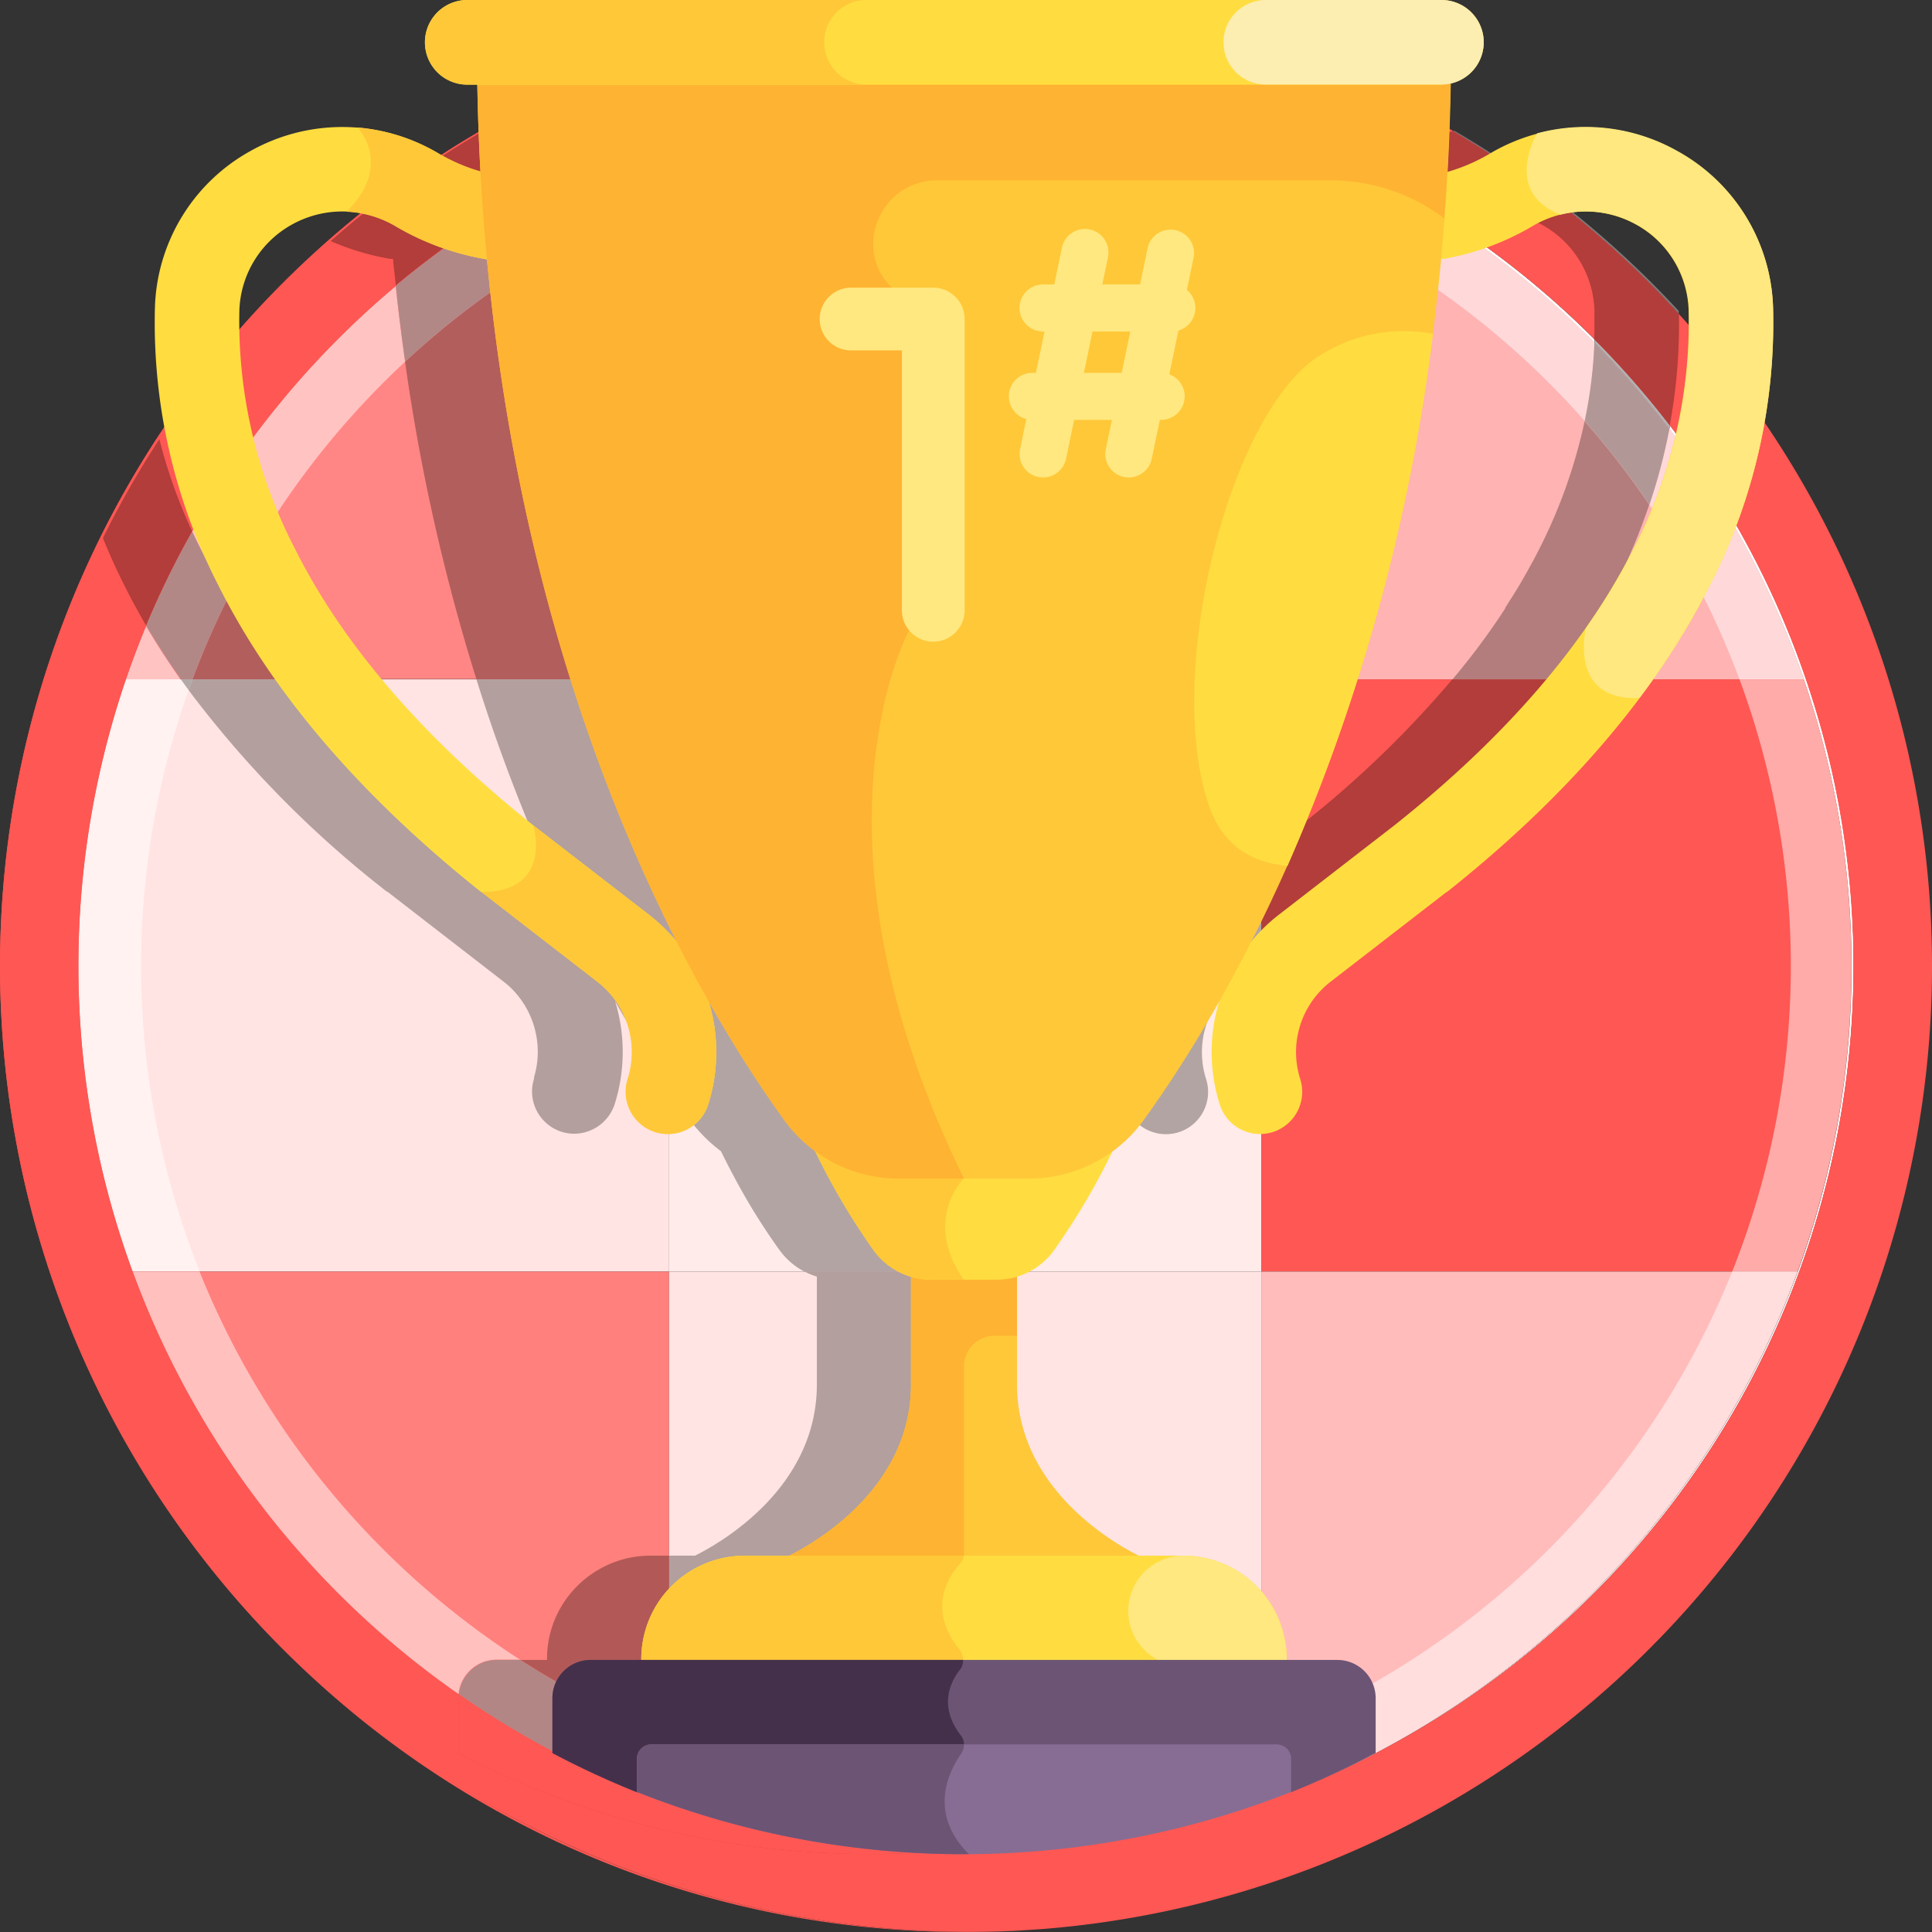 <svg xmlns="http://www.w3.org/2000/svg" viewBox="0 0 246.35 246.35"><rect x="0" y="0" width="246.35" height="246.35" fill="#333333" stroke="none"/><defs><style>.cls-1{fill:#ff8684;}.cls-2{fill:#ffe4e3;}.cls-3{fill:#ff807d;}.cls-4{fill:#ff423d;}.cls-5{fill:#ffebea;}.cls-6{fill:#ffb3b2;}.cls-7{fill:#ff5753;}.cls-8{fill:#ffbcba;}.cls-9{fill:#fff;}.cls-10{fill:#ffd9d9;}.cls-11{fill:#ffc3c2;}.cls-12{fill:#ffaba9;}.cls-13{fill:#ffdedd;}.cls-14{fill:#fff2f1;}.cls-15{fill:#ffc0be;}.cls-16{fill:#b2b2b2;}.cls-17{fill:#b25e5c;}.cls-18{fill:#b29f9e;}.cls-19{fill:#b25957;}.cls-20{fill:#b22e2b;}.cls-21{fill:#b2a4a3;}.cls-22{fill:#b27d7c;}.cls-23{fill:#b23d3a;}.cls-24{fill:#b28382;}.cls-25{fill:#b28887;}.cls-26{fill:#b2706e;}.cls-27{fill:#b29797;}.cls-28{fill:#b2a9a8;}.cls-29{fill:#b28685;}.cls-30{fill:#b29b9a;}.cls-31{fill:#7c2b28;}.cls-32{fill:#7c7c7c;}.cls-33{fill:#ffdd40;}.cls-34{fill:#ffc839;}.cls-35{fill:#ffb332;}.cls-36{fill:#ffe87f;}.cls-37{fill:#6c5475;}.cls-38{fill:#45304c;}.cls-39{fill:#876d93;}.cls-40{fill:#fcedb1;}</style></defs><title>player-of-the-month_1</title><g id="Layer_2" data-name="Layer 2"><g id="Layer_1-2" data-name="Layer 1"><path class="cls-1" d="M85.32,16.59a113.39,113.39,0,0,0-69.44,70H85.32v-70"/><path class="cls-2" d="M16.64,162.14H85.32V86.62H15.88A113,113,0,0,0,9.8,123.21v.16a112.94,112.94,0,0,0,6.84,38.77"/><path class="cls-3" d="M16.64,162.14a113.48,113.48,0,0,0,53.8,61.39H85.32V162.14H16.64"/><path class="cls-4" d="M160.83,86.62V16.7a112.19,112.19,0,0,0-23.38-5.6h-29a112.59,112.59,0,0,0-23.08,5.49v70h75.51"/><polyline class="cls-5" points="160.84 86.62 85.32 86.62 85.32 162.14 160.84 162.14 160.84 86.62"/><polyline class="cls-2" points="85.32 162.14 85.32 223.53 160.84 223.53 160.84 162.14 85.32 162.14"/><path class="cls-6" d="M230,86.62A113.42,113.42,0,0,0,160.83,16.7V86.62H230"/><path class="cls-7" d="M160.83,162.14H229.2A113.52,113.52,0,0,0,230,86.62H160.83v75.52"/><path class="cls-8" d="M160.83,223.53h14.58a113.5,113.5,0,0,0,53.79-61.39H160.83v61.39"/><path class="cls-9" d="M172.6,21.34l0,.3.28.14.39-.12h0l-.64-.31"/><path class="cls-10" d="M172.58,21.64v.23l.29-.09-.28-.14"/><path class="cls-9" d="M184.71,28.18l-.32.15A113.33,113.33,0,0,1,203.3,43.71c0-.15,0-.3,0-.45l0,0h0a113.59,113.59,0,0,0-18.57-15.06h0"/><path class="cls-10" d="M184.39,28.33a10.94,10.94,0,0,0-1,.54,33.6,33.6,0,0,1-7.55,3.28,106,106,0,0,1,26.23,21.53,59.2,59.2,0,0,0,1.24-10,113.33,113.33,0,0,0-18.91-15.38"/><path class="cls-11" d="M50.45,36.47A113.56,113.56,0,0,0,24.5,67.73h0v0c.31.69.64,1.37,1,2.06,1.08,2.15,2.28,4.28,3.61,6.41A105.69,105.69,0,0,1,51.65,46.13q-.67-4.73-1.2-9.66"/><path class="cls-9" d="M212.94,54.25c0,.14-.06.29-.08.43A113.07,113.07,0,0,1,230,86.62h0a113.52,113.52,0,0,1-.76,75.52h0a113.5,113.5,0,0,1-53.79,61.39h-12a109.47,109.47,0,0,1-10.78,4.95h0a112.44,112.44,0,0,1-34.83,7.73c1.78.09,3.57.13,5.38.13A113.17,113.17,0,0,0,236.35,123.18v-.46h0v-.77a2.44,2.44,0,0,0,0-.27v-.08h0a112.61,112.61,0,0,0-23.4-67.33"/><path class="cls-10" d="M212.86,54.68a72.67,72.67,0,0,1-2.55,9.65A104.68,104.68,0,0,1,221.8,86.62H230a113.07,113.07,0,0,0-17.1-31.94"/><path class="cls-12" d="M230,86.62H221.8a105.25,105.25,0,0,1-.93,75.52h8.33A113.52,113.52,0,0,0,230,86.62"/><path class="cls-13" d="M229.2,162.14h-8.33a105.77,105.77,0,0,1-57.46,58.22v3.17h12a113.5,113.5,0,0,0,53.79-61.39h0"/><path class="cls-11" d="M18.63,79.77C17.7,82,16.83,84.3,16,86.62h7c-1.6-2.26-3.08-4.55-4.43-6.85"/><path class="cls-14" d="M23.06,86.62H16a113,113,0,0,0-6,35.84h0v.09h0v.52h0v1.1h0v1h0v.34h0v.22h0v.1h0v.1h0a112.78,112.78,0,0,0,6.86,36.16h8.59A105.25,105.25,0,0,1,24.05,88l-1-1.38"/><path class="cls-15" d="M25.48,162.14H16.89A113.47,113.47,0,0,0,58.46,216a4.9,4.9,0,0,1,2.95-4,4.85,4.85,0,0,1,1.9-.38h3a105.87,105.87,0,0,1-40.88-49.52"/><path class="cls-7" d="M123.18,10A113.18,113.18,0,1,1,10,123.18,113.17,113.17,0,0,1,123.18,10m0-10a123.18,123.18,0,0,0-87.1,210.28,123.18,123.18,0,0,0,174.2-174.2A122.37,122.37,0,0,0,123.18,0"/><path class="cls-16" d="M154.68,223.53h-63a105.37,105.37,0,0,0,63,0M214.1,39.73v.34h0v-.35m-28.64-23-.18,0h0l.18,0m-12.11-6.16-.09,0h0l.08,0m-.08,0h0m-.08,0h0m-.09,0,0,0,0,0m-.11-.05,0,0,0,0m-.09,0,.06,0-.06,0M131.69.29c1.49.1,3,.23,4.45.38a122.12,122.12,0,0,1,36.74,9.65,122.21,122.21,0,0,0-41.19-10"/><path class="cls-17" d="M29.08,76.22a105.74,105.74,0,0,0-4.53,10.4h12.1a92.83,92.83,0,0,1-7.57-10.4M85.32,25.05A105.3,105.3,0,0,0,51.65,46.13a252.94,252.94,0,0,0,9.1,40.49H85.32V25.05"/><path class="cls-18" d="M85.32,86.62H60.75A219.45,219.45,0,0,0,74.3,120.09a22.36,22.36,0,0,0-3.51-3.43L56,105.24A132,132,0,0,1,36.65,86.62H24.55c-.17.46-.34.92-.5,1.38a135.5,135.5,0,0,0,25.29,25.7l.06,0,14.79,11.45c.24.18.46.37.68.56a11.38,11.38,0,0,1,3.23,11.64l0,.19a5.57,5.57,0,0,0-.26,1.6,5.41,5.41,0,0,0,3.75,5.17,6.44,6.44,0,0,0,.82.19,5.76,5.76,0,0,0,.82.06,5.45,5.45,0,0,0,5.14-3.75,22.11,22.11,0,0,0,.07-13.13c2.48,4.39,4.83,8.14,6.93,11.25V86.62"/><path class="cls-19" d="M85.32,198.36h-2.4a13.51,13.51,0,0,0-2.64.27A13.29,13.29,0,0,0,72,204.17a13.07,13.07,0,0,0-2.25,7.34v.15H66.36a105.31,105.31,0,0,0,19,9.65V198.36"/><path class="cls-20" d="M123.18,18a104.64,104.64,0,0,0-37.86,7.05V86.62h75.51V25a104.61,104.61,0,0,0-37.65-7"/><path class="cls-21" d="M160.83,86.62H85.32V139q1.34,2,2.51,3.62a19.32,19.32,0,0,0,4.1,4.17c.9,1.84,1.8,3.54,2.66,5.07.71,1.26,1.4,2.42,2.06,3.46,1,1.58,1.9,2.91,2.69,4a9.2,9.2,0,0,0,3.26,2.84h16.65a9.25,9.25,0,0,0,3.25-2.84,86.19,86.19,0,0,0,7.41-12.54,19.1,19.1,0,0,0,4.1-4.17,162,162,0,0,0,9.44-14.87,22.11,22.11,0,0,0,.08,13.13,5.39,5.39,0,0,0,5.13,3.75,5.54,5.54,0,0,0,1.64-.25,5.39,5.39,0,0,0,3.49-6.77,11.34,11.34,0,0,1,3.86-12.39l3.18-2.47V109.1l-9.77,7.56a22,22,0,0,0-3.52,3.43c1.52-3,3.06-6.23,4.59-9.68h0c.15-.33.29-.67.44-1,.21-.49.43-1,.64-1.49.3-.68.59-1.37.88-2.07l.63-1.53c.3-.73.59-1.47.89-2.22.2-.51.4-1,.6-1.53q.47-1.21.93-2.46c.18-.48.36-.94.54-1.43.47-1.29.93-2.59,1.39-3.93.16-.46.32-.93.47-1.4.31-.9.62-1.81.92-2.73l.36-1.16v-.84"/><path class="cls-18" d="M119.25,162.14H102.6a8.82,8.82,0,0,0,1.56.64v13.74c0,13.19-12.2,20.18-15.53,21.84H85.32v22.95q3.12,1.22,6.35,2.22h63c2.08-.65,4.14-1.37,6.15-2.14v-9.16a4.93,4.93,0,0,0-2.3-.57h-6.46v-.15h0a13.19,13.19,0,0,0-13.15-13.15h-5.71c-3.33-1.66-15.53-8.65-15.53-21.84V162.78a9.24,9.24,0,0,0,1.57-.64"/><path class="cls-22" d="M202.06,53.68a66.57,66.57,0,0,1-5.69,16.13c-.42.84-.86,1.68-1.33,2.51-.07.14-.15.27-.22.4-.41.73-.82,1.46-1.26,2.19l-.16.26c-.48.79-1,1.58-1.48,2.36l0,.07c-.55.84-1.11,1.68-1.7,2.52h0c-1.53,2.19-3.2,4.35-5,6.5h13.59l.77-1.11,0,0c.82-1.18,1.6-2.37,2.34-3.56l0-.07q1-1.57,1.89-3.18c.14-.24.28-.48.41-.72.62-1.11,1.21-2.21,1.77-3.32a80.56,80.56,0,0,0,4.3-10.3,105.1,105.1,0,0,0-8.25-10.65M160.83,25V86.62h.27c.23-.75.47-1.51.71-2.28s.43-1.46.65-2.2.43-1.47.64-2.22.44-1.56.65-2.35.4-1.47.59-2.21.43-1.64.64-2.48l.54-2.21c.21-.87.42-1.73.62-2.61s.33-1.48.5-2.22c.2-.91.4-1.81.59-2.73l.45-2.21.57-2.88c.12-.69.24-1.38.37-2.07.47-2.64.92-5.32,1.33-8.06l0-.12c.15-1,.29-2.1.44-3.16.09-.68.19-1.35.28-2h0q.59-4.65,1-9.5a3,3,0,0,0,.42,0,32.29,32.29,0,0,0,3.68-.87,103.88,103.88,0,0,0-15-7.18"/><path class="cls-23" d="M161.1,86.62h-.27v.84c.09-.28.18-.55.26-.83h0m37.67,0H185.18a131.85,131.85,0,0,1-19.36,18.62l-5,3.86v13.62l11.62-9,.05,0a133.26,133.26,0,0,0,26.27-27.08"/><path class="cls-24" d="M160.83,212.23v9.16c.87-.34,1.73-.68,2.58-1v-3.83a4.88,4.88,0,0,0-2.58-4.3"/><path class="cls-16" d="M173.25,21.66l-.39.12a112.63,112.63,0,0,1,11.53,6.55l.32-.15a113.23,113.23,0,0,0-11.46-6.52M123.18,10h-1.87A112.6,112.6,0,0,0,55.18,32.71,112.49,112.49,0,0,1,85.32,16.59v8.46h0V16.59A112.59,112.59,0,0,1,108.4,11.1h29a112.19,112.19,0,0,1,23.38,5.6V25h0V16.7a111.63,111.63,0,0,1,11.75,4.94l0-.3h0A112.69,112.69,0,0,0,124.42,10h-1.24"/><path class="cls-25" d="M85.32,16.59A112.49,112.49,0,0,0,55.18,32.71q-2.41,1.8-4.71,3.74h0l0,0q.52,4.94,1.2,9.66A105.3,105.3,0,0,1,85.32,25.05V16.59"/><path class="cls-26" d="M137.45,11.1h-29a112.59,112.59,0,0,0-23.08,5.49v8.46A105.18,105.18,0,0,1,160.83,25V16.7a112.19,112.19,0,0,0-23.38-5.6"/><path class="cls-27" d="M160.83,16.7V25a103.88,103.88,0,0,1,15,7.18,33.6,33.6,0,0,0,7.55-3.28,10.94,10.94,0,0,1,1-.54,112.63,112.63,0,0,0-11.53-6.55l-.29.09v-.23a111.63,111.63,0,0,0-11.75-4.94"/><path class="cls-16" d="M203.32,43.26c0,.15,0,.3,0,.45a114.66,114.66,0,0,1,9.56,11c0-.14,0-.29.08-.43h0a115.69,115.69,0,0,0-9.62-11"/><path class="cls-27" d="M203.3,43.71a59.2,59.2,0,0,1-1.24,10,105.1,105.1,0,0,1,8.25,10.65,72.67,72.67,0,0,0,2.55-9.65,114.66,114.66,0,0,0-9.56-11"/><path class="cls-25" d="M24.49,67.75a112.18,112.18,0,0,0-5.86,12h0c1.35,2.3,2.83,4.59,4.43,6.85h1.49a105.74,105.74,0,0,1,4.53-10.4c-1.33-2.13-2.53-4.26-3.61-6.41-.34-.69-.67-1.37-1-2.06"/><path class="cls-28" d="M24.55,86.62H23.06l1,1.38c.16-.46.33-.92.5-1.38"/><path class="cls-16" d="M85.32,221.31v2.22H70.81a112.4,112.4,0,0,0,46.87,12.69h.12a112.44,112.44,0,0,0,34.83-7.73h0a109.47,109.47,0,0,0,10.78-4.95h-2.58v-2.14h0v2.14h-6.15a105.37,105.37,0,0,1-63,0H85.32v-2.22h0"/><path class="cls-29" d="M66.36,211.66h-3a4.85,4.85,0,0,0-1.9.38,4.9,4.9,0,0,0-2.95,4h0a113.46,113.46,0,0,0,12.34,7.48H85.32v-2.22a105.31,105.31,0,0,1-19-9.65"/><path class="cls-28" d="M160.83,221.39c-2,.77-4.07,1.49-6.15,2.14h6.15v-2.14m-75.51-.08v2.22h6.35q-3.23-1-6.35-2.22"/><path class="cls-30" d="M163.41,220.36c-.85.35-1.71.69-2.58,1v2.14h2.58v-3.17"/><path class="cls-23" d="M58.47,216.05c0,.16,0,.32,0,.48h0v7q1.31.69,2.64,1.35,4,2,8.13,3.6h0a112.75,112.75,0,0,0,25.44,6.78,115,115,0,0,0,16.27,1.16H111c2.23,0,4.45-.08,6.65-.21a113,113,0,0,1-59.21-20.17m155.63-176h0M185.28,16.74h0m-12-6.17h0l-.28.09c0,1.72-.08,3.42-.14,5.1,0,.65-.05,1.29-.07,1.93h0c0-.64,0-1.28.07-1.93.06-1.68.11-3.38.14-5.1l.28-.09h0M121.32,10h0m.08,0h0m.08,0h0m.08,0h0m.08,0h0m.24,0h0m2.54,0h0M122,10h0m2.34,0h0m-2.25,0h0m.08,0h0m2.07,0h0m-2,0h0m1.88,0h0m-1.79,0h0m.11,0h0m1.47,0h0m-1.37,0h0m1.25,0h0m-1.16,0h0m1,0h0m-1,0h0m.87,0h0m-.78,0h0m.09,0h0m.59,0h0m-.5,0h0m.4,0h0m-.31,0h0m.22,0h0m-.1,0h0M129.12.15l.85,0h0l.63,0h.26l1,.07.91.06h0l1.18.1,1.18.1h0l.34,0h0l.62.06c-1.48-.15-3-.28-4.45-.38-.85-.06-1.71-.11-2.57-.14"/><path class="cls-7" d="M132.57,246l-2,.13Z"/><path class="cls-7" d="M.38,123.18A122.76,122.76,0,0,1,20.32,56,123.23,123.23,0,0,1,123.54,0c2.15,0,4.3.06,6.43.17C127.72.07,125.45,0,123.18,0a123.18,123.18,0,0,0-87.1,210.28,122.36,122.36,0,0,0,87.1,36.07q3.33,0,6.63-.17-3.12.15-6.27.15A123.16,123.16,0,0,1,.38,123.18"/><path class="cls-7" d="M135.14.57l.38,0-.38,0"/><path class="cls-7" d="M130.86.24l1.92.13L130.86.24"/><path class="cls-7" d="M203.29,43.24c0-.55.05-1.09.05-1.63s0-1.27,0-1.9a12.92,12.92,0,0,0-6.71-11.06,12.3,12.3,0,0,0-1.43-.67l-.41-.16a11.4,11.4,0,0,0-1.13-.36l-.4-.11a14.71,14.71,0,0,0-1.45-.26l-.43,0c-.36,0-.72-.05-1.08-.05h-.58c-.34,0-.68,0-1,.08l-.5.06a13.48,13.48,0,0,0-3.46,1,113.59,113.59,0,0,1,18.57,15.06"/><path class="cls-7" d="M50.47,36.45c-.12-1.13-.25-2.23-.36-3.38a3,3,0,0,1-.42,0,33.06,33.06,0,0,1-7.53-2.28A123.89,123.89,0,0,0,20.32,56,66,66,0,0,0,24.5,67.73a113.71,113.71,0,0,1,26-31.28"/><path class="cls-7" d="M177.91,19.58A24.89,24.89,0,0,1,184,17h0c.43-.11.86-.2,1.29-.29a121.28,121.28,0,0,0-12-6.17l-.28.09c0,1.72-.08,3.42-.14,5.1,0,.65-.05,1.29-.07,1.93-.05,1.22-.11,2.44-.18,3.64l.65.32a22.55,22.55,0,0,0,4.67-2.07"/><path class="cls-7" d="M132.57,246A123.18,123.18,0,0,0,214.1,40.08c0,.52,0,1,0,1.56a70.46,70.46,0,0,1-1.18,12.61,113.17,113.17,0,0,1-89.76,182.1c-1.83,0-3.65,0-5.46-.13-2.25.13-4.52.21-6.8.21a115,115,0,0,1-16.27-1.16,112.75,112.75,0,0,1-25.44-6.78h0q-4.15-1.65-8.13-3.6-1.34-.66-2.64-1.35v-7c0-.16,0-.33,0-.49A113.27,113.27,0,0,1,18.63,79.77c-1-1.7-1.93-3.42-2.79-5.14q-1.5-3-2.72-6A123.18,123.18,0,0,0,123.54,246.33q3.15,0,6.27-.15l.71-.05,2-.13"/><path class="cls-31" d="M132.78.37l1.18.1-1.18-.1"/><path class="cls-31" d="M130,.19l.63,0-.63,0"/><path class="cls-32" d="M185.46,16.7h0l-.18,0a124,124,0,0,1,24.81,19.15l0,0,.06.06,0,0,.08.08h0c1.3,1.31,2.58,2.64,3.82,4v-.34h0a123.61,123.61,0,0,0-28.64-23"/><path class="cls-31" d="M210.28,36.08c1.31,1.31,2.58,2.65,3.82,4h0c-1.24-1.35-2.52-2.68-3.82-4M210.2,36l.08.08L210.2,36m-.09-.09.06.06-.06-.06M185.28,16.74h0a124.14,124.14,0,0,1,24.83,19.15,124,124,0,0,0-24.81-19.15"/><path class="cls-16" d="M173.38,10.53h0m-.08,0,.08,0h0l-.08,0m-.08,0,.05,0-.05,0m-.08,0,.05,0-.05,0m-.11,0,.07,0-.07,0m-.07,0h0m-.08,0h0"/><path class="cls-32" d="M136.14.67a122,122,0,0,1,37.12,9.9l.09,0h0l-.08,0h0l-.05,0h0l-.05,0,0,0-.07,0,0,0h0l-.06,0h0A122.12,122.12,0,0,0,136.14.67"/><path class="cls-31" d="M135.52.61a122.14,122.14,0,0,1,37.74,10h0A122,122,0,0,0,136.14.67l-.62-.06"/><path class="cls-7" d="M58.44,216.53v7q1.31.69,2.64,1.35,4,2,8.13,3.6h0a112.75,112.75,0,0,0,25.44,6.78,115,115,0,0,0,16.27,1.16c2.28,0,4.55-.08,6.8-.21A112.53,112.53,0,0,1,58.47,216C58.46,216.2,58.44,216.37,58.44,216.53Z"/><path class="cls-7" d="M20.32,56a122.5,122.5,0,0,0-7.2,12.61q1.22,3,2.72,6c.86,1.72,1.79,3.44,2.79,5.14a111.64,111.64,0,0,1,5.87-12A66,66,0,0,1,20.32,56"/><path class="cls-23" d="M20.32,56a122.5,122.5,0,0,0-7.2,12.61q1.22,3,2.72,6c.86,1.72,1.79,3.44,2.79,5.14a111.64,111.64,0,0,1,5.87-12A66,66,0,0,1,20.32,56h0"/><path class="cls-7" d="M42.16,30.74A33.06,33.06,0,0,0,49.69,33a3,3,0,0,0,.42,0c.11,1.15.24,2.25.36,3.38A113.26,113.26,0,0,1,172.59,21.33c.07-1.2.13-2.42.18-3.64,0-.64,0-1.28.07-1.93.06-1.68.11-3.38.14-5.1l.28-.09a122.14,122.14,0,0,0-37.74-10l-.38,0-2.36-.2L130.86.24l-.89,0C127.84.08,125.69,0,123.54,0A122.72,122.72,0,0,0,42.16,30.74"/><path class="cls-23" d="M123.54,0A122.72,122.72,0,0,0,42.16,30.74,33.06,33.06,0,0,0,49.69,33a3,3,0,0,0,.42,0c.11,1.15.24,2.25.36,3.38A113.26,113.26,0,0,1,172.59,21.33c.07-1.2.13-2.42.18-3.64,0-.64,0-1.28.07-1.93.06-1.68.11-3.38.14-5.1l.28-.09a122.14,122.14,0,0,0-37.74-10l-.38,0-2.36-.2L130.86.24l-.89,0C127.84.08,125.69,0,123.54,0"/><path class="cls-7" d="M185.26,16.74c-.43.09-.86.18-1.29.29h0a24.89,24.89,0,0,0-6.05,2.55,22.55,22.55,0,0,1-4.67,2.07,114.72,114.72,0,0,1,11.48,6.53,13.48,13.48,0,0,1,3.46-1l.5-.06c.34,0,.68-.07,1-.08h.58c.36,0,.72,0,1.08.05l.43,0a14.71,14.71,0,0,1,1.45.26l.4.11a11.4,11.4,0,0,1,1.13.36l.41.16a12.3,12.3,0,0,1,1.43.67,12.92,12.92,0,0,1,6.71,11.06c0,.63,0,1.27,0,1.9s0,1.08-.05,1.63a112.3,112.3,0,0,1,9.65,11,70.46,70.46,0,0,0,1.18-12.61c0-.52,0-1,0-1.56-1.24-1.35-2.51-2.69-3.82-4a123.86,123.86,0,0,0-25-19.34"/><path class="cls-23" d="M185.26,16.74h0c-.43.09-.86.18-1.29.29h0a24.89,24.89,0,0,0-6.05,2.55,22.55,22.55,0,0,1-4.67,2.07,114.72,114.72,0,0,1,11.48,6.53,13.48,13.48,0,0,1,3.46-1l.5-.06c.34,0,.68-.07,1-.08h.58c.36,0,.72,0,1.08.05l.43,0a14.71,14.71,0,0,1,1.45.26l.4.11a11.4,11.4,0,0,1,1.13.36l.41.16a12.3,12.3,0,0,1,1.43.67,12.92,12.92,0,0,1,6.71,11.06c0,.57,0,1.15,0,1.72h0v.18c0,.54,0,1.08-.05,1.63a112.3,112.3,0,0,1,9.65,11,70.46,70.46,0,0,0,1.18-12.61v-.1c0-.49,0-1,0-1.46-1.24-1.35-2.51-2.69-3.82-4l-.19-.19a124.14,124.14,0,0,0-24.83-19.15h0"/><path class="cls-33" d="M85.18,144.6a5.54,5.54,0,0,1-1.64-.25,5.39,5.39,0,0,1-3.49-6.77,11.34,11.34,0,0,0-3.86-12.39L61.4,113.74l-.06,0C46,101.51,34.71,88.36,27.84,74.63a73.24,73.24,0,0,1-8.09-35.24A23.61,23.61,0,0,1,32,19.22a23.92,23.92,0,0,1,23.91.36,23,23,0,0,0,7.63,2.83A5.39,5.39,0,1,1,61.69,33a33.59,33.59,0,0,1-11.22-4.15,13.24,13.24,0,0,0-13.24-.22,13,13,0,0,0-6.71,11.06,62.85,62.85,0,0,0,7,30.1C43.64,82.12,53.91,94,68,105.24l14.77,11.42a22.17,22.17,0,0,1,7.53,24.19A5.4,5.4,0,0,1,85.18,144.6Z"/><path class="cls-34" d="M82.79,116.66,68,105.24s2.6,8.5-6.62,8.5l14.79,11.45a11.34,11.34,0,0,1,3.86,12.39,5.39,5.39,0,0,0,3.49,6.77,5.54,5.54,0,0,0,1.64.25,5.4,5.4,0,0,0,5.14-3.75A22.17,22.17,0,0,0,82.79,116.66Z"/><path class="cls-34" d="M44.19,27a13.45,13.45,0,0,1,6.28,1.87A33.59,33.59,0,0,0,61.69,33a5.39,5.39,0,1,0,1.87-10.61,23,23,0,0,1-7.63-2.83,24.39,24.39,0,0,0-10.34-3.31S50.2,21,44.19,27Z"/><path class="cls-33" d="M160.66,144.6a5.54,5.54,0,0,0,1.64-.25,5.39,5.39,0,0,0,3.49-6.77,11.34,11.34,0,0,1,3.86-12.39l14.8-11.45.05,0c15.36-12.19,26.63-25.34,33.51-39.07a73.35,73.35,0,0,0,8.08-35.24,23.59,23.59,0,0,0-12.27-20.17,23.92,23.92,0,0,0-23.91.36,22.87,22.87,0,0,1-7.63,2.83A5.39,5.39,0,0,0,184.15,33a33.64,33.64,0,0,0,11.23-4.15,13.25,13.25,0,0,1,13.23-.22,12.94,12.94,0,0,1,6.71,11.06,62.74,62.74,0,0,1-6.95,30.1c-6.16,12.31-16.44,24.23-30.55,35.43l-14.76,11.42a22.16,22.16,0,0,0-7.53,24.19A5.39,5.39,0,0,0,160.66,144.6Z"/><path class="cls-34" d="M129.68,176.52V162a8.68,8.68,0,0,1-2.49.37h-8.54a8.68,8.68,0,0,1-2.49-.37v14.53c0,15.28-16.38,22.24-16.38,22.24h46.28S129.68,191.8,129.68,176.52Z"/><path class="cls-35" d="M122.92,174.2a3.9,3.9,0,0,1,3.88-3.88h2.88V162a8.68,8.68,0,0,1-2.49.37h-8.54a8.68,8.68,0,0,1-2.49-.37v14.53c0,15.28-16.38,22.24-16.38,22.24h23.14Z"/><path class="cls-33" d="M164.07,212.45v-.94a13.19,13.19,0,0,0-13.15-13.15h-56a13.19,13.19,0,0,0-13.15,13.15v.94Z"/><path class="cls-36" d="M150.92,198.36a7.05,7.05,0,0,0,0,14.1h13.15v-1A13.19,13.19,0,0,0,150.92,198.36Z"/><path class="cls-34" d="M122.38,210.37c-4.12-5.1-1.59-9.16.06-11a1.86,1.86,0,0,0,.48-1h-28a13.19,13.19,0,0,0-13.15,13.15v.94h40.85A2,2,0,0,0,122.38,210.37Z"/><path class="cls-37" d="M170.53,211.66H75.31a4.87,4.87,0,0,0-4.87,4.87v7a111,111,0,0,0,10.79,5h83.39a113.2,113.2,0,0,0,10.79-5v-7A4.88,4.88,0,0,0,170.53,211.66Z"/><path class="cls-38" d="M122.81,211.66H75.31a4.87,4.87,0,0,0-4.87,4.87v7a111,111,0,0,0,10.79,5h39.31a11.38,11.38,0,0,1,2-4.85,2,2,0,0,0,0-2.37c-2.88-3.71-1.4-6.79-.13-8.41A2,2,0,0,0,122.81,211.66Z"/><path class="cls-39" d="M162.79,222.43H83.05a1.85,1.85,0,0,0-1.84,1.84v4.22a113.52,113.52,0,0,0,83.42,0v-4.22A1.84,1.84,0,0,0,162.79,222.43Z"/><path class="cls-37" d="M123.54,236.42c-5.21-5.21-2.6-10.47-1-12.78a2,2,0,0,0,.37-1.21H83.05a1.85,1.85,0,0,0-1.84,1.84v4.22a112.89,112.89,0,0,0,41.71,7.94Z"/><path class="cls-33" d="M131.43,149.48h-17a17.63,17.63,0,0,1-11.11-4,88.71,88.71,0,0,0,8,13.83,9,9,0,0,0,7.31,3.86h8.54a9,9,0,0,0,7.31-3.86,88.71,88.71,0,0,0,8-13.83A17.63,17.63,0,0,1,131.43,149.48Z"/><path class="cls-34" d="M103.3,145.47a88.71,88.71,0,0,0,8,13.83,9,9,0,0,0,7.31,3.86h4.27c-5.28-7.62,0-12.88,0-12.88l-.38-.8h-8.13A17.63,17.63,0,0,1,103.3,145.47Z"/><path class="cls-34" d="M60.85,10c1.07,71.64,26.93,115.83,39,132.59a18,18,0,0,0,14.57,7.69h17A18,18,0,0,0,146,142.59C158.06,125.83,183.92,81.64,185,10Z"/><path class="cls-35" d="M99.83,142.59a18,18,0,0,0,14.58,7.69h8.51c-21.44-43.75-7-69.88-7-69.88s3.37-38.15-2.19-43.71c-.13-.13-.27-.27-.4-.42C108.76,31.18,112.6,23,119.45,23h49.7a24.05,24.05,0,0,1,15,4.84q.66-8.64.81-17.87H60.85C61.92,81.64,87.78,125.83,99.83,142.59Z"/><path class="cls-33" d="M183.8,10.8H59.58A5.39,5.39,0,0,1,59.58,0H183.8a5.39,5.39,0,0,1,0,10.78Z"/><path class="cls-34" d="M105.1,5.41A5.39,5.39,0,0,1,110.49,0H59.58a5.39,5.39,0,0,0,0,10.78h50.91A5.39,5.39,0,0,1,105.1,5.41Z"/><path class="cls-40" d="M189.19,5.41A5.39,5.39,0,0,0,183.8,0H161.4a5.39,5.39,0,0,0,0,10.78h22.4A5.39,5.39,0,0,0,189.19,5.41Z"/><path class="cls-36" d="M132.39,60.82a3,3,0,0,1-2.32-3.54l5.36-25.81a3,3,0,0,1,5.87,1.22L135.93,58.5A3,3,0,0,1,132.39,60.82Z"/><path class="cls-36" d="M143.31,60.82A3,3,0,0,1,141,57.28l5.37-25.81a3,3,0,0,1,5.86,1.22L146.86,58.5A3,3,0,0,1,143.31,60.82Z"/><path class="cls-36" d="M149.46,42.27H133a3,3,0,0,1,0-6h16.42a3,3,0,1,1,0,6Z"/><path class="cls-36" d="M148.06,53.54H131.64a3,3,0,1,1,0-6h16.42a3,3,0,1,1,0,6Z"/><path class="cls-36" d="M119,81.82a4,4,0,0,1-4-4V44.68h-6.48a4,4,0,0,1,0-8H119a4,4,0,0,1,4,4V77.83A4,4,0,0,1,119,81.82Z"/><path class="cls-36" d="M226.09,39.39a23.59,23.59,0,0,0-12.27-20.17A23.83,23.83,0,0,0,196,17c-.05.1-4.43,7.52,3,10.37h0a13.18,13.18,0,0,1,9.66,1.25,12.94,12.94,0,0,1,6.71,11.06,62.74,62.74,0,0,1-6.95,30.1,82.62,82.62,0,0,1-6.2,10.31v0s-2.3,9.32,6.83,8.91a95.15,95.15,0,0,0,9-14.42A73.35,73.35,0,0,0,226.09,39.39Z"/><path class="cls-33" d="M167.68,45.74c-11.23,8-19.21,40.5-13.51,57,1.8,5.21,5.61,7.28,10,7.67a243.26,243.26,0,0,0,18.55-67.84A20,20,0,0,0,167.68,45.74Z"/></g></g></svg>